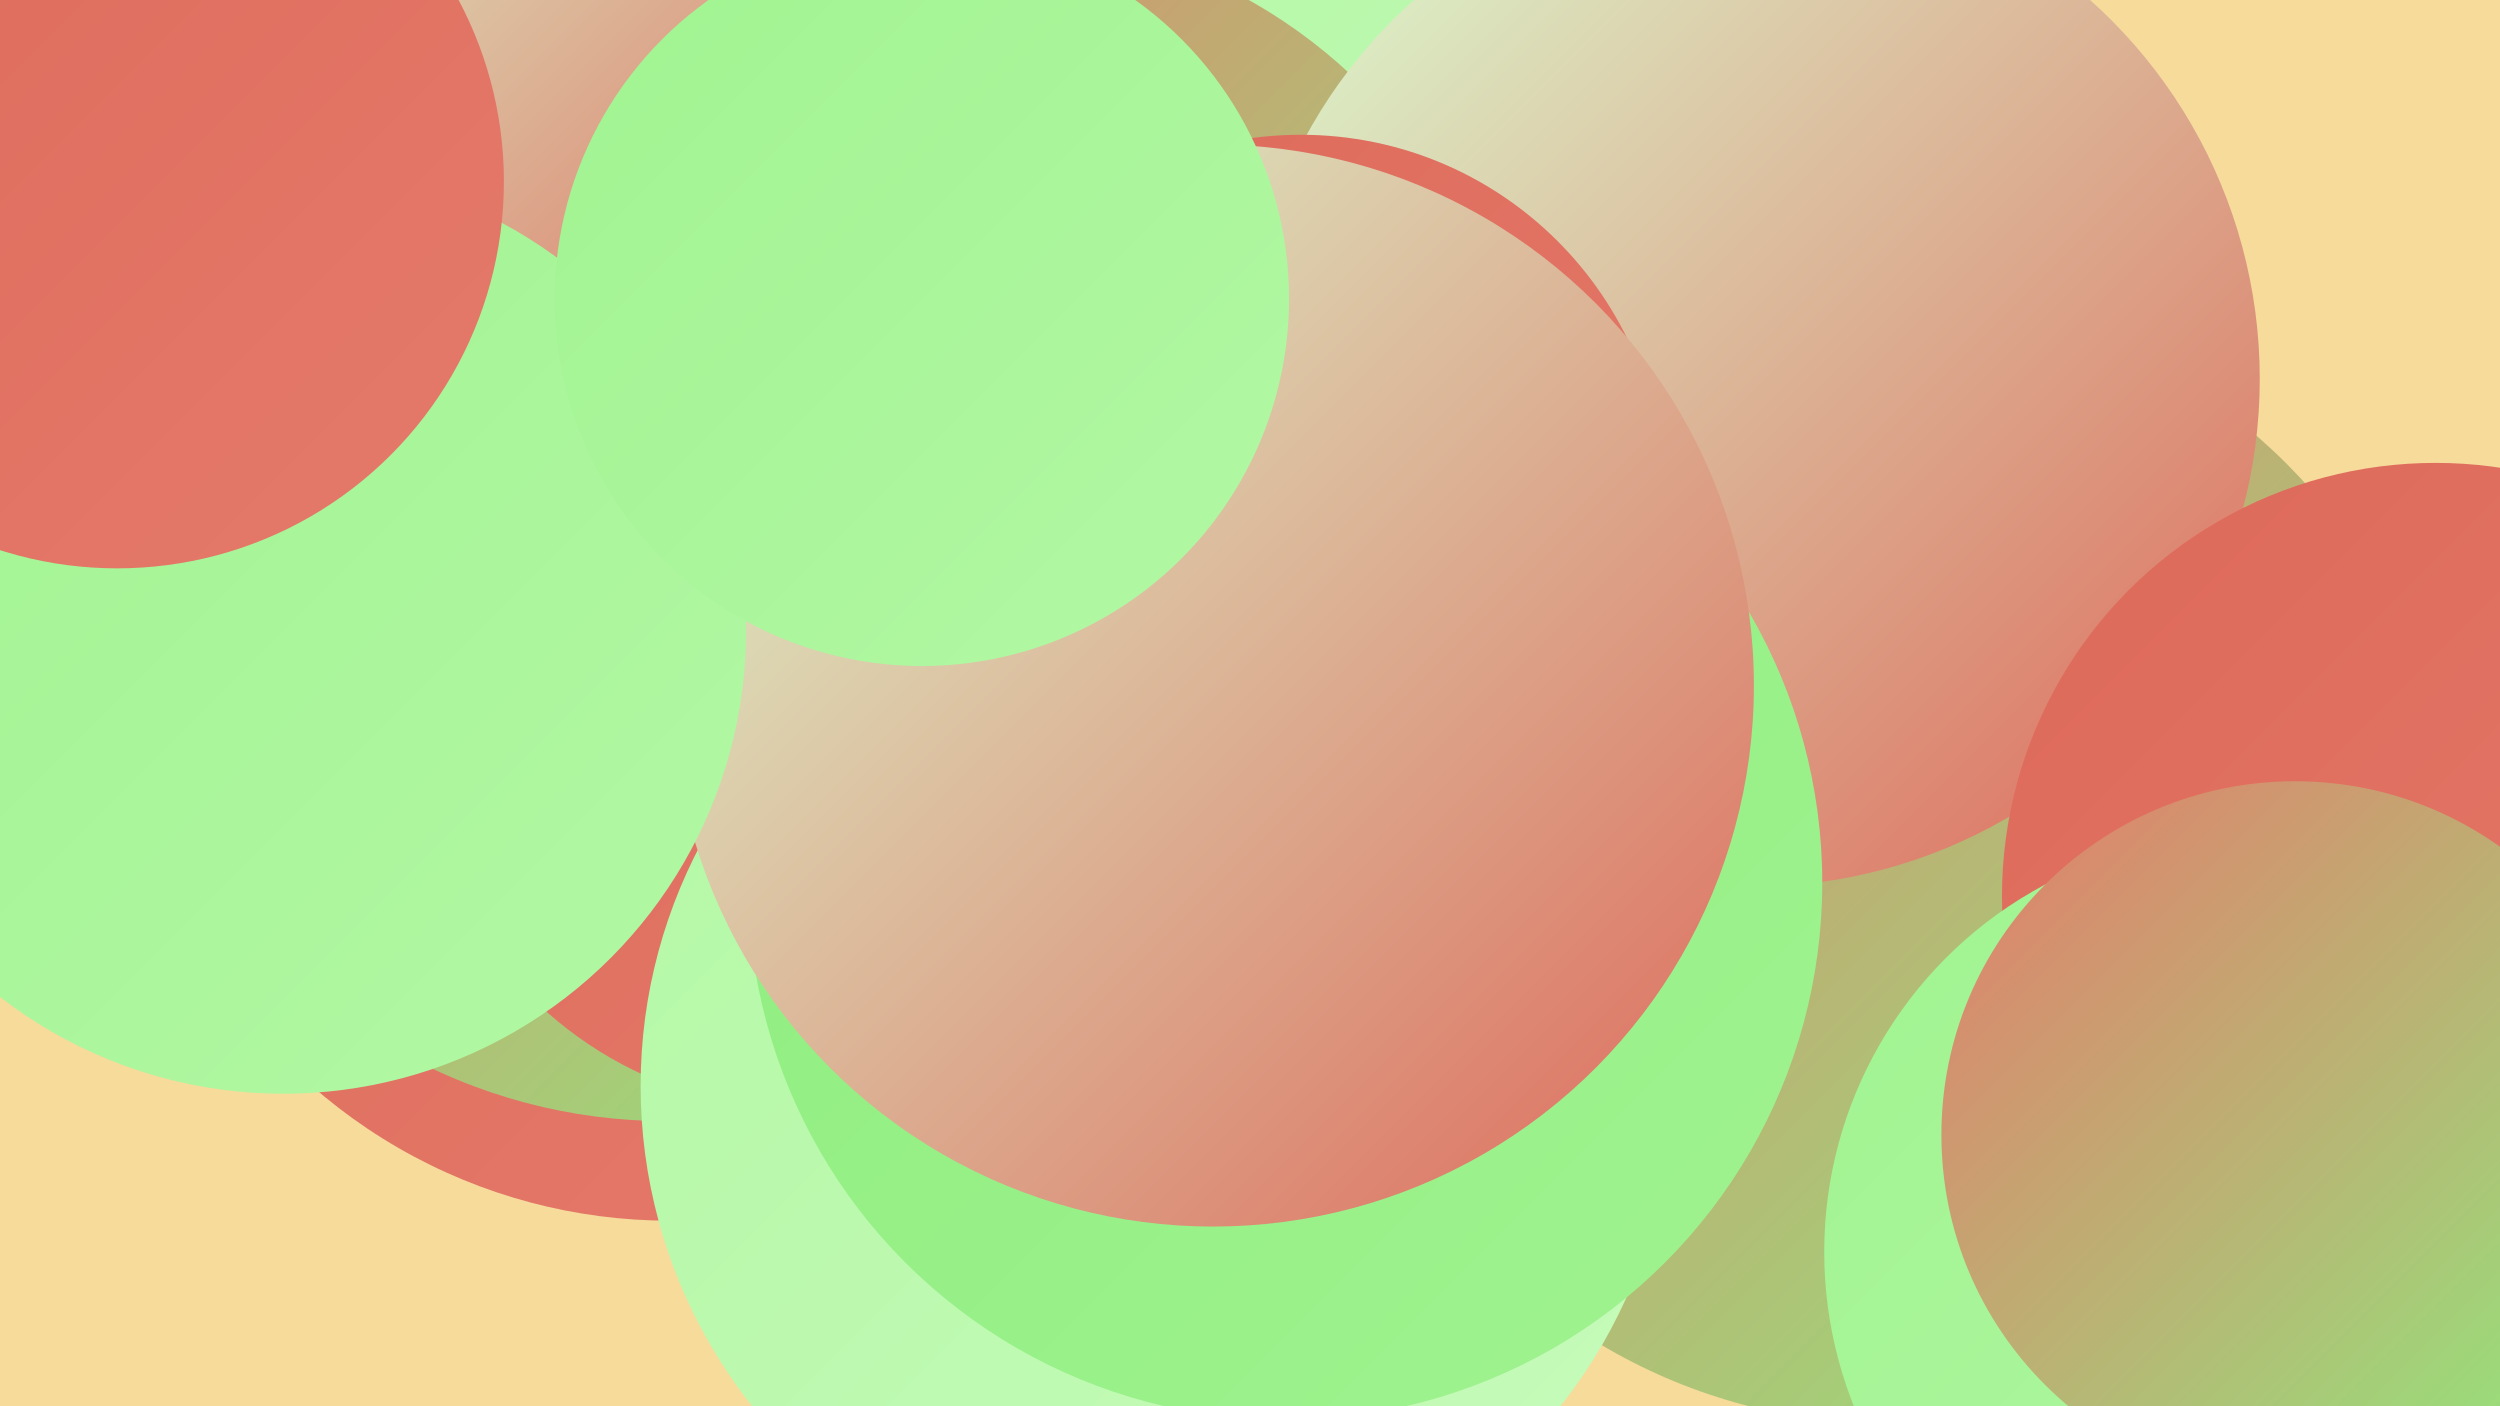<?xml version="1.0" encoding="UTF-8"?><svg width="1280" height="720" xmlns="http://www.w3.org/2000/svg"><defs><linearGradient id="grad0" x1="0%" y1="0%" x2="100%" y2="100%"><stop offset="0%" style="stop-color:#dd695a;stop-opacity:1" /><stop offset="100%" style="stop-color:#e57b6b;stop-opacity:1" /></linearGradient><linearGradient id="grad1" x1="0%" y1="0%" x2="100%" y2="100%"><stop offset="0%" style="stop-color:#e57b6b;stop-opacity:1" /><stop offset="100%" style="stop-color:#8ded7d;stop-opacity:1" /></linearGradient><linearGradient id="grad2" x1="0%" y1="0%" x2="100%" y2="100%"><stop offset="0%" style="stop-color:#8ded7d;stop-opacity:1" /><stop offset="100%" style="stop-color:#a0f390;stop-opacity:1" /></linearGradient><linearGradient id="grad3" x1="0%" y1="0%" x2="100%" y2="100%"><stop offset="0%" style="stop-color:#a0f390;stop-opacity:1" /><stop offset="100%" style="stop-color:#b3f8a5;stop-opacity:1" /></linearGradient><linearGradient id="grad4" x1="0%" y1="0%" x2="100%" y2="100%"><stop offset="0%" style="stop-color:#b3f8a5;stop-opacity:1" /><stop offset="100%" style="stop-color:#c7fbbb;stop-opacity:1" /></linearGradient><linearGradient id="grad5" x1="0%" y1="0%" x2="100%" y2="100%"><stop offset="0%" style="stop-color:#c7fbbb;stop-opacity:1" /><stop offset="100%" style="stop-color:#dbfed2;stop-opacity:1" /></linearGradient><linearGradient id="grad6" x1="0%" y1="0%" x2="100%" y2="100%"><stop offset="0%" style="stop-color:#dbfed2;stop-opacity:1" /><stop offset="100%" style="stop-color:#dd695a;stop-opacity:1" /></linearGradient></defs><rect width="1280" height="720" fill="#f6db9b" /><circle cx="343" cy="347" r="278" fill="url(#grad0)" /><circle cx="956" cy="464" r="234" fill="url(#grad6)" /><circle cx="651" cy="235" r="257" fill="url(#grad0)" /><circle cx="967" cy="441" r="288" fill="url(#grad1)" /><circle cx="785" cy="97" r="276" fill="url(#grad4)" /><circle cx="509" cy="233" r="267" fill="url(#grad1)" /><circle cx="341" cy="294" r="280" fill="url(#grad1)" /><circle cx="897" cy="194" r="260" fill="url(#grad6)" /><circle cx="411" cy="371" r="197" fill="url(#grad0)" /><circle cx="1247" cy="459" r="222" fill="url(#grad0)" /><circle cx="592" cy="556" r="264" fill="url(#grad4)" /><circle cx="1147" cy="641" r="213" fill="url(#grad3)" /><circle cx="658" cy="452" r="275" fill="url(#grad2)" /><circle cx="256" cy="49" r="188" fill="url(#grad6)" /><circle cx="666" cy="255" r="186" fill="url(#grad0)" /><circle cx="621" cy="351" r="277" fill="url(#grad6)" /><circle cx="145" cy="323" r="237" fill="url(#grad3)" /><circle cx="1175" cy="581" r="181" fill="url(#grad1)" /><circle cx="472" cy="153" r="188" fill="url(#grad3)" /><circle cx="60" cy="93" r="198" fill="url(#grad0)" /></svg>
